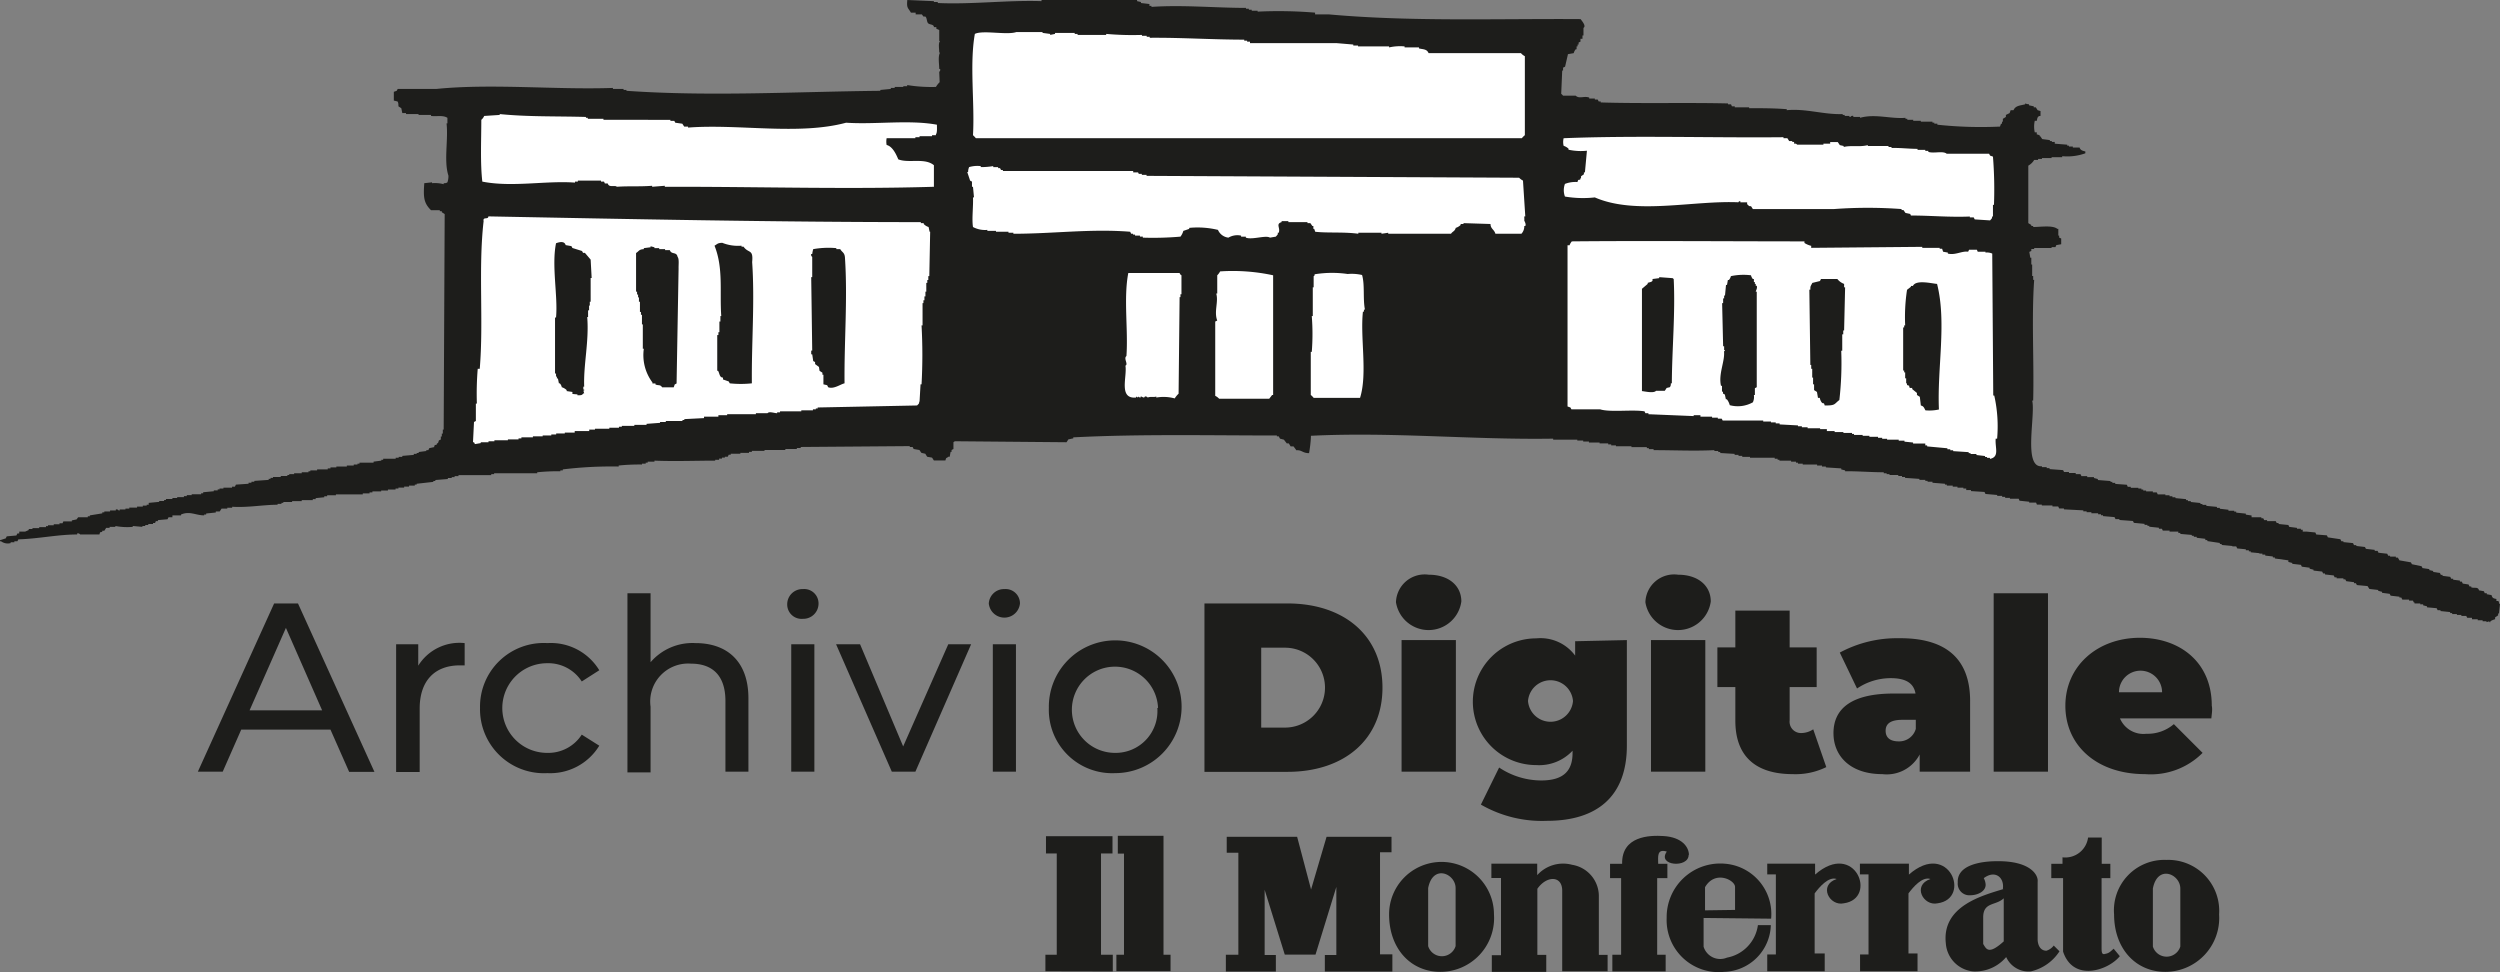 <svg xmlns="http://www.w3.org/2000/svg" viewBox="0 0 174 67.67" xmlns:v="https://vecta.io/nano"><rect x="0" y="0" width="174" height="67.67" fill="#808080" stroke="none"/><style><![CDATA[.D{fill-rule:evenodd}.E{fill:#1d1d1b}]]></style><g class="E"><path d="M23 50.78h-6.21l-1.29 2.93h-1.73L19.08 42h1.66l5.32 11.72H24.3zm-.58-1.34L19.9 43.7l-2.53 5.74zm9.92-4.68v1.55H32c-1.72 0-2.79 1.05-2.79 3v4.42h-1.64v-8.89h1.54v1.49a3.38 3.38 0 0 1 3.23-1.57zm1.07 4.51a4.43 4.43 0 0 1 4.69-4.51 3.94 3.94 0 0 1 3.61 1.89l-1.22.78a2.77 2.77 0 0 0-2.41-1.27 3.12 3.12 0 0 0 0 6.24 2.77 2.77 0 0 0 2.41-1.27l1.22.77a4 4 0 0 1-3.61 1.91 4.45 4.45 0 0 1-4.69-4.54zm18.68-.67v5.11h-1.6v-4.92c0-1.74-.87-2.6-2.4-2.6a2.64 2.64 0 0 0-2.81 3v4.57h-1.61V41.29h1.61v4.8a3.85 3.85 0 0 1 3.13-1.33c2.16 0 3.68 1.24 3.68 3.84zm2.7-6.51A1.06 1.06 0 0 1 55.88 41a1 1 0 0 1 1.09 1 1.06 1.06 0 0 1-1.09 1.07 1 1 0 0 1-1.09-.98zm.28 2.75h1.61v8.87h-1.61zm12.52 0l-3.88 8.87h-1.64l-3.88-8.87h1.67l3 7.11L66 44.84zm1.23-2.75A1.06 1.06 0 0 1 69.91 41a1 1 0 0 1 1.08 1 1.09 1.09 0 0 1-2.17 0zm.28 2.75h1.61v8.87H69.1zm3.9 4.43a4.62 4.62 0 1 1 4.62 4.54A4.41 4.41 0 0 1 73 49.27zm7.6 0a3 3 0 1 0-3 3.13 2.91 2.91 0 0 0 2.95-3.13zM83.83 42h5.78c3.92 0 6.61 2.23 6.61 5.86s-2.69 5.86-6.61 5.86h-5.78zm5.61 8.64a2.78 2.78 0 1 0 0-5.56h-1.66v5.56zm7.72-8.75A2 2 0 0 1 99.44 40c1.39 0 2.27.77 2.27 1.86a2.3 2.3 0 0 1-4.55.06zm.39 2.66h3.78v9.16h-3.78zm15.68 0v7.34c0 3.54-2.07 5.24-5.57 5.24a8.51 8.51 0 0 1-4.59-1.13l1.27-2.58a5.29 5.29 0 0 0 2.93.9c1.56 0 2.18-.68 2.18-1.91v-.16a3.18 3.18 0 0 1-2.53 1 4.41 4.41 0 1 1 0-8.82 3 3 0 0 1 2.71 1.2v-1zm-3.75 4.24a1.57 1.57 0 0 0-3.13 0 1.57 1.57 0 0 0 3.13 0zm5.04-6.9A2 2 0 0 1 116.8 40c1.39 0 2.27.77 2.27 1.86a2.3 2.3 0 0 1-4.55.06zm.39 2.66h3.78v9.16h-3.78zm12.2 8.84a4.84 4.84 0 0 1-2.33.49c-2.53 0-4-1.19-4-3.72v-2.34h-1.25v-2.76h1.25V42.5h3.78v2.56h1.88v2.76h-1.88v2.31a.79.79 0 0 0 .79.89 1.52 1.52 0 0 0 .85-.26zm10.01-4.6v4.92h-3.51v-1.2a2.59 2.59 0 0 1-2.6 1.37c-2.24 0-3.4-1.27-3.4-2.85 0-1.77 1.34-2.76 4.19-2.76h1.52c-.12-.7-.65-1.07-1.72-1.07a4.19 4.19 0 0 0-2.35.72l-1.2-2.5a8.38 8.38 0 0 1 4.11-1c3.15-.03 4.96 1.32 4.96 4.37zm-3.78 1.94v-.63h-.94c-.8 0-1.16.26-1.16.76s.34.74.91.74a1.2 1.2 0 0 0 1.19-.87zm5.42-9.44h3.78v12.42h-3.78zM153.91 50h-6.36a1.77 1.77 0 0 0 1.84 1.07 2.8 2.8 0 0 0 1.91-.67l2 2a5.08 5.08 0 0 1-4 1.48c-3.37 0-5.55-2-5.55-4.76s2.23-4.73 5.19-4.73c2.71 0 5 1.64 5 4.73.06.27-.01.62-.03.88zm-6.43-1.82h3a1.5 1.5 0 1 0-3 0zM91.25 61.91l-.97-3.67h-4.9v1.11h.81v7.1h-.87v1.17h3.48v-1.15h-.78v-4.54l1.4 4.51h1.09 1.05l1.45-4.71v4.74h-.8v1.15h4.7v-1.2h-.86v-7.1h.8v-1.08h-4.52l-1.08 3.67h0zm55.22 4.5c-.15 0-.2-.06-.2-.41v-4.88h.61v-1h-.6v-1.83h-.95a1.6 1.6 0 0 1-1.78 1.38v.45h-.78v1h.82v5.11c.71 2.14 3.15 1.31 3.95.32l-.43-.52c-.28.25-.34.32-.64.37zM107 61.86c.65-.93 1.73-.93 1.73.13v5.61h3.16v-1.14h-.61v-4.1a2.21 2.21 0 0 0-1.86-2.17 2.42 2.42 0 0 0-2.43.72v-.8h-3.19v1h.67v5.37h-.64v1.16h3.79v-1.18H107v-4.57s-.39.52 0 0z"/><path d="M117.55 59.51c0-.56-.49-1.24-1.75-1.32-1-.07-2.94 0-2.9 1.93h-.84v1h.77v5.33h-.61v1.16h3.71v-1.16h-.59v-5.33h.71v-1h-.64c0-.48-.11-1.07.6-.85-.71 1 1.54 1.17 1.52.22 0-.64 0 0 0 0z" class="D"/><path d="M126.33 60.11v.76c2.78-2.43 4.39 1.67 2 2-1 .22-1.79-1.26-.5-1.69-.56-.2-1.21.57-1.53 1v4.18h.7v1.24h-4v-1.17h.6v-5.57h-.6v-.75h3.36z"/><path d="M132.86 60.11v.76c2.78-2.43 4.39 1.67 2 2-1 .22-1.79-1.26-.5-1.69-.56-.2-1.21.57-1.53 1v4.18h.63v1.24h-4v-1.17h.59v-5.57h-.6v-.75h3.36zM77.8 58.17h3.18v8.28h.49v1.14H77.7v-1.14h.53v-7.04h-.43v-1.24h0zm-.37.03H72.8v1.2h.75v7.05h-.79v1.15l4.69.01v-1.16h-.82V59.4h.8v-1.2h0z"/><path d="M123.27 63.94a3.51 3.51 0 0 0-3.27-3.83 3.73 3.73 0 0 0-4 3.78 3.62 3.62 0 0 0 4 3.75 3.35 3.35 0 0 0 3.25-3.25h-.9a2.66 2.66 0 0 1-2.15 2.26 1.21 1.21 0 0 1-1.63-.76v-2zm-4.6-.58v-1.61c.7-1.22 2.12-.49 2.09 0v1.58zm20.76-1.48h0c-1.45.45-4.29 1.18-4 3.78a2.11 2.11 0 0 0 1.9 1.95 2.82 2.82 0 0 0 2.3-1 1.71 1.71 0 0 0 1.71 1 3.23 3.23 0 0 0 2-1.4l-.4-.4a1 1 0 0 1-.51.36c-.45 0-.61-.44-.61-.8v-4c.06-.48-.52-1.46-2.84-1.43-1 0-2.78.22-2.72 1.48a.81.81 0 0 0 .87.89c.53 0 1.09-.28 1.07-.75a1.06 1.06 0 0 0-.13-.44c.78-.59 1.44-.06 1.33.74-.08.59 0 0 0 0zm-1.4 2v1.82c.21.34.36.79 1.43-.18v-3c-.55.53-1.43.24-1.43 1.33zm9.11-.24c0 2.36 1.48 4 3.57 4a3.75 3.75 0 0 0 3.74-4 3.55 3.55 0 0 0-3.68-3.79 3.51 3.51 0 0 0-3.63 3.79zm2.7 2.24a1 1 0 0 0 1.91 0v-4.04c0-1-1.58-1.7-1.91 0v4.07zm-53.16-2.24c0 2.36 1.48 4 3.57 4a3.74 3.74 0 0 0 3.73-4 3.65 3.65 0 1 0-7.3 0zm2.72 2.21a1 1 0 0 0 1.91 0v-4.04c0-1-1.58-1.7-1.91 0v4.07zM63.15 0L65 .08v.06h.27v.07c2.37.11 4.85-.21 7.22-.13V0h6.65v.08l.27.06v.07l.59.07v.13h.14v.07c2.18-.15 4.43.07 6.58.07v.06h.2v.07h.2v.07h.41v.06a30.79 30.79 0 0 1 4 .07V1h.94 0c5.72.52 11.73.29 17.54.33.09.13.41.48.2.61v.53h-.07v.23H110v.2l-.13.06v.14h-.07v.13h-.07v.2h-.06a.69.69 0 0 0-.14.27l-.4.07-.2.87-.14.07v.2h-.06l-.07 1.62a.78.78 0 0 1 .13.13h.88c.25.24.57 0 .94.13v.07h.39v.07h.2l.07.13h.14v.07c2.87.09 6 0 8.86.07v.06h.21l.06.14h.2v.07h1v.06c.87 0 1.74 0 2.62.07v.07c1.32-.13 2.59.32 3.89.27V8h.14v.07h.33v.07h.07a.17.17 0 0 1 .2-.07v.07h.47v.06c1.05-.3 2.15.09 3.16 0v.07h.13v.07h.41v.07h.53v.06h.81v.07h.13v.07h.21v.07a28.61 28.61 0 0 0 4.36.13l.07-.2h.07v-.14h.06v-.2l.21-.13V8l.26-.13.07-.2h.2c.14-.33.48-.32.81-.41V7.2a1.1 1.1 0 0 0 .27.06v.07l.33.07v.07h.14l.13.2.2.06v.34c-.2 0-.22.13-.26.34h-.14a1.8 1.8 0 0 0 0 .8h.14v.14l.2.06v.07h.04l.14.2.53.07v.07h.14v.06h.2V10l.87.07v.07h.12v.06h.27v.07h.47c.05.18.21.23.4.27v.13a3.71 3.71 0 0 1-1.61.2v.07h-.74V11h-.54 0-.13v.06h-.27v.07h-.27a1.12 1.12 0 0 1-.41.4v4l.21.13v.07h.13v.07c.5 0 1.36-.14 1.68.13h.07v.47h.06v.14l.14.06v.4l-.34.06-.06.14h-.27v.06h-1.21v.07h-.2v.14l-.14.06.07.41h.07v.47h.06v.8h.07v.27h.07c-.19 2.69 0 5.66-.07 8.4h-.07c.25 1-.65 4.7.68 4.57v.06h.33v.07h.2v.07l.94.07.07.13h.34v.07h.47V33h.33l.07.14h.4v.07h.47v.06l.27.07v.07l.88.07v.06h.13v.07h.2v.07l.81.06.06.14h.21v.07h.53V34h.21v.07h.13v.07h.2v.06h.47v.07h.27l.07.14h.53v.06h.29v.07h.2v.07h.21v.06l.74.07v.07h.13v.07h.2v.06l.67.07v.07h.14v.06h.27v.07l.74.07v.07h.2v.06l.6.07v.07h.4v.06h.14v.07l.67.07v.07l.4.06V36h.14 0 .54v.07h.13l.07.13h.2v.07h.6l.07.13h.13v.07l.68.07.06.13.54.07v.06h.27v.07h.13V37h.27 0l.61.06.06.14.74.06.07.14.87.13.07.14h.14v.06l.67.07.07.14h.16V38l.6.07.07.13.61.07v.07h.2l.06.13.61.07.07.14h.13v.06h.4v.07h.14l.11.19.8.14.07.13.67.14.07.13.47.07v.07l.27.06v.07l.47.07.06.13h.12v.07l.54.07.06.13h.14v.07l.47.06v.07h.13l.07.14.4.06.07.14h.12v.06c.22.08.47-.06.54.21l.34.06.06.14h.14v.07l.33.06c.06.21.13.23.34.27v.14c.19 0 .15 0 .2.2h.05l-.07.67h-.06v.13l-.21.14v.13a1.1 1.1 0 0 0-.33.14v.06h-.07v-.06l-.2.06v-.06h-.27v-.07h-.34v-.07h-.4V43h-.33l-.07-.13h-.34v-.07H171v-.06h-.33v-.07h-.14v-.07l-.67-.07v-.06h-.2l-.07-.14-.67-.06v-.07l-.27-.07v-.07h-.2V42h-.4v-.07H168l-.06-.13h-.27v-.07h-.47l-.07-.14H167v-.06l-.61-.07-.07-.13-.53-.07v-.07l-.27-.07v-.06l-.61-.07-.13-.2-.74-.07-.07-.13h-.13v-.07l-.54-.07-.07-.13h-.13v-.07h-.47v-.07h-.14l-.06-.13-.61-.07v-.07h-.13l-.07-.13-.6-.07v-.06l-.27-.07v-.07l-.54-.07-.07-.13-.6-.07v-.06l-.27-.07V39l-.94-.13v-.07h-.14v-.07l-.53-.06v-.07h-.2v-.07h-.21v-.03l-.6-.06v-.07h-.13v-.07h-.21v-.07l-.6-.06-.07-.14h-.27V38l-.74-.07v-.07h-.13v-.07l-.87-.13v-.07h-.14v-.09l-.6-.07v-.07h-.2v-.07h-.14v-.06l-.8-.07v-.07h-.14V37H151v-.07h-.47l-.06-.13h-.21v-.07l-.67-.07v-.06h-.13v-.07h-.2v-.07l-.74-.07-.07-.13-.94-.07v-.06h-.27l-.07-.14-.8-.07v-.06h-.14v-.07h-.2v-.07h-.47v-.07h-.33v-.06H145v-.07l-1.35-.07v-.06h-.33l-.07-.14h-.4v-.07h-.74v-.06h-.34l-.06-.14h-.48v-.06l-.67-.07-.06-.14h-.61v-.06h-.33v-.07h-.21v-.07H139v-.06l-.81-.07-.07-.14-.94-.06v-.07h-.33V34h-.2v-.06h-.41v-.07h-.33v-.07h-.41v-.07h-.13v-.06l-.87-.07v-.07h-.34v-.06H134v-.07h-.41v-.07l-1-.07v-.06h-.21v-.07h-.26v-.07h-.61V33h-.2v-.06h-.2v-.07c-.9 0-1.79-.08-2.69-.07v-.06l-.27-.07v-.07l-1.07-.07v-.06h-.27v-.07h-.34v-.07h-1v-.06h-.33v-.07H125v-.07h-.34v-.07h-.81V32h-.13v-.07h-.2v-.07h-1.72v-.06h-.54v-.07H121v-.07h-.27v-.07l-1-.06v-.07h-.14v-.07h-.27v-.06c-1.43.07-2.79 0-4.23 0v-.07h-.33v-.07h-.14v-.07h-1.07v-.06h-1.08V31h-.33v-.07h-.21v-.07h-.6v-.06h-.74v-.07h-.4v-.07h-.41v-.06h-1.68v-.07c-5.63.09-11.19-.48-16.86-.2 0 .32-.07.89-.13 1.21-.45 0-.52-.24-.88-.2l-.2-.27h-.2l-.13-.21h-.14l-.2-.26-.27-.07-.09-.16h-.13v-.06c-4.72 0-9.49-.11-14.17.13v.07l-.34.07-.13.2-7.8-.07c0 .08 0 0-.07.07v.47l-.13.07v.13h-.07l-.06.34H66c-.14.14-.13 0-.2.26H65l-.13-.2-.34-.06-.13-.21-.27-.06-.14-.2-.4-.07-.07-.14h-.2v-.06l-7.59.06v.07h-.27v.07h-.8v.07h-1.45v.06h-.88v.07h-.2v.07h-.6v.06h-.67v.07h-.14l-.07.14h-.2v.06h-.2v.07h-.2V32h-.27v.06c-1.24 0-2.87.06-4.23 0v.07h-.47v.07h-.14v.07h-.26v.06a14.63 14.63 0 0 0-1.62.07v.07a28.09 28.09 0 0 0-3.89.2v.07H39v.06a14.45 14.45 0 0 0-1.61.07v.07h-3V33h-.2v.07h-2.28v.07h-.27v.07h-.2v.06h-.27v.07l-.87.07v.07h-.14v.06l-1.16.13v.06h-.13v.07h-.4v.07h-.34v.07h-.4V34h-.2v.07H27v.07h-.47v.06h-.61v.07h-.2v.07h-.47v.07h-1.87v.06h-.61v.07h-.2v.07l-.6.06v.07h-.2v.07H21v.07h-.67v.06h-.61V35h-.13v.07h-.27v.06c-1 0-2.06.21-3.16.14v.07h-.34v.06h-.4l-.13.2h-.27v.07l-.67.07v.07h-.14v.06c-.59 0-1-.32-1.61-.06v.06H12V36h-.27l-.07.14-.67.06v.07h-.14l-.06.13h-.14v.07h-.33v.07h-.21v.07h-.2v.06l-.67-.06v.06a4.41 4.41 0 0 1-1.21-.06v.06h-.4v.07h-.24l-.13.2h-.14V37c-.18.11-.12-.07-.2.2H5.58a.19.19 0 0 0-.21-.07v.07c-1.35 0-2.62.29-4.09.34l-.07.13H1v.07H.74v.06a.78.78 0 0 1-.67-.13H0v-.07l.4-.13.07-.14.67-.06.07-.14h.13V37h.41 0l.25-.11v-.07h.26v-.06h.47v-.07h.47v-.07h.14v-.06h.4v-.07h.4v-.07h.21l.06-.13H5v-.07l.33-.07.11-.15h.47 0 .2v-.07h.14v-.06l.87-.14v-.07h.14v-.06h.4v-.07h.4v-.07a.18.18 0 0 1 .2.07h.07v-.07h.4v-.06H9v-.07h.54v-.07h.4v-.07h.27v-.06h.14V35l.73-.07v-.06h.34v-.07h.13v-.07H12v-.07h.33v-.06h.47v-.07h.2v-.07h.34v-.06H14v-.07h.14v-.07l.74-.07v-.06h.27v-.07h.13V34h.27v-.06h.6v-.07h.2l.07-.14.88-.06v-.07h.2v-.07h.2v-.06l1-.07v-.07h.13v-.07H19v-.06h.54v-.07H20v-.07h.13V33h.34v-.06H21v-.07h.47v-.07h.13v-.06h.47v-.07h.74v-.07H23v-.07h.41v-.06h.73v-.07h.48v-.07h.26v-.06h.14v-.07H26v-.07l.54-.07V32h.13v-.07h.87v-.07h.21v-.06H28v-.07l.8-.07v-.07h.2v-.06h.14v-.07l.53-.07v-.06h.14l.07-.14.33-.07c.08-.27.05-.07.2-.2v-.07h.07l.07-.2.13-.06v-.21h.07v-.2h.07v-.28h.06l.07-15-.2-.13v-.07h-.14v-.07H30c-.51-.5-.54-.9-.47-1.88l.54-.06v.06a2.4 2.4 0 0 1 .81.07v-.07c.13 0 .16 0 .26-.06a1.26 1.26 0 0 0 .07-.47c-.33-1 0-2.5-.13-3.63h.06V8.2c-.32-.2-.72-.08-1.14-.13V8h-.87v-.06h-.87v-.07H28l-.07-.34-.2-.13c0-.13 0-.27-.07-.34L27.41 7v-.61l.2-.07.07-.13h2.69c3.9-.39 8.3.07 12.29-.07v.07h.74v.07h.2v.06c5.85.41 11.78.06 17.67 0v-.06l.73-.07v-.07h.27v-.07h.6V6h.27v-.08a10.55 10.55 0 0 0 2 .13 1.64 1.64 0 0 1 .26-.33L65.37 5a.17.17 0 0 0 .06-.2h-.06c0-.36-.1-.89.06-1.14h-.06c0-.27-.08-.65.06-.81h-.06v-.76l-.2-.09v-.11H65c0-.21-.29-.16-.4-.27s-.07-.37-.2-.47h-.13L64.16 1H64h0-.27V.88h-.33c-.2-.35-.31-.3-.25-.88z" class="D"/></g><path d="M70.74 2.23c-.65.23-2.33-.15-2.89.13-.38 2.13 0 4.81-.13 7.05a1.71 1.71 0 0 1 .2.21h38a1.34 1.34 0 0 1 .21-.21v-5.5a.82.82 0 0 1-.27-.21h-6.43c-.12-.3-.4-.26-.67-.33V3.3h-1v-.07a3.49 3.49 0 0 0-1.08.07v-.07h-2.16v-.06h-.33V3.1L93 3h0-6v-.1h-.2v-.07h-.2v-.07c-2.2 0-4.41-.15-6.58-.13v-.07h-.21v-.07h-.33v-.06a20.71 20.71 0 0 1-2.49-.07v.07H75v-.07h-.2v-.07h-1.37v.07l-.34.07v-.07l-.53-.07v-.06zM65 13v-1.5c-.64-.54-1.76-.12-2.48-.41-.15-.36-.4-.9-.81-1a1.24 1.24 0 0 1 0-.47h2v-.07H64v-.07h.87v-.07h.27v-.06c.1-.12.07-.46.07-.67-1.93-.36-4.31 0-6.32-.14-3.3.89-7.49.07-11 .34v-.07h-.27l-.13-.2-.49-.07-.07-.13h-.27v-.07H42v-.07h-1.09V8.2h-.13v-.06c-2-.06-4 0-6-.2V8l-1.08.07a.76.76 0 0 1-.2.27c0 1.38-.08 3 .07 4.3 2.07.41 4.42-.08 6.45.07v-.07h.2v-.07h1.61v.07h.21l.06.13h.2c.08.28.36.13.61.2V13c.86-.06 1.6 0 2.48-.07V13l.88-.07V13h.8 0 .07 0c5.92 0 11.95.18 17.86 0zm43.83-3.38a1.06 1.06 0 0 0 0 .53.88.88 0 0 1 .34.2v.07a4 4 0 0 0 1.28.07l-.14 1.51h-.07v.13l-.2.14v.13H110v.07c-.16.13-.12-.07-.21.2a2 2 0 0 0-.87.13 1.26 1.26 0 0 0 0 .88 7.49 7.49 0 0 0 2.08.06c2.85 1.24 6.83.2 10 .34 0 0 0-.09.13-.07v.07h.47v.13c.11.1.13.16.27.14l.13.2h5.65a32.06 32.06 0 0 1 4.7 0v.07h.13l.14.2.33.07.05.11c1.35 0 2.69.13 4.1.07v.06h.27l.07.14 1.07.07c.1-.12.16-.14.13-.27h.07v-.81h.07a28.62 28.62 0 0 0-.07-3.36l-.2-.07-.07-.13h-2.95c-.26-.22-.91 0-1.28-.13v-.07H134v-.07h-.54v-.07c-.61 0-1.21-.08-1.81-.06v-.07h-.21v-.07H130v-.06c-.56.15-1.17 0-1.68.13v-.07l-.27-.06-.14-.21h-.53V10h-.27 0-.2v.07h-1.82L125 10h-.13v-.12h-.13v-.06h-.21l-.13-.2h-.27v-.07c-5.02.05-10.33-.13-15.3.07zM67.72 15.8a1.77 1.77 0 0 0 1 .2v.07h.6v.06h.87v.07h.34v.07c2.79 0 5.38-.36 8.13-.14l.07.14h.13v.06H79v.07h.34v.07h.2v.07a22.43 22.43 0 0 0 2.62-.07 1.16 1.16 0 0 0 .2-.4l.41-.14v-.07a6.06 6.06 0 0 1 2 .14.9.9 0 0 0 .73.54 1.21 1.21 0 0 1 .88-.14v.07h.33v.07c.44.17 1.39-.19 1.68 0l.41-.07c.09-.12.16-.13.13-.27H89c.13-.35-.23-.61.2-.74v-.07h.47v.07H91v.07h.2l.14.2h.07v.2h.06l.07.2c.87.1 2 0 3 .14v-.07h1.61v.07l.47-.07v.07h4.37c.12-.18.26-.16.33-.41a.88.88 0 0 0 .34-.2v-.07h.2v-.06l1.88.06c0 .34.26.38.34.68h1.81a.75.75 0 0 0 .2-.54h.07c.08-.15-.08-.35-.07-.4s0-.1 0-.27h.07l-.16-2.49a1.05 1.05 0 0 1-.27-.2l-25.93-.13v-.07h-.33v-.07h-.21l-.05-.1h-.34v-.1H69.8v-.07h-.13l-.07-.13h-.13v-.07h-.34v-.07a5.1 5.1 0 0 1-.87.07v-.07a2.06 2.06 0 0 0-.81.07.91.91 0 0 0-.07.34h-.06l.2.6.13.07V13h.07l.07.74h-.07c.03.65-.09 1.48 0 2.06zm-34.33 9.87h-.14a21.25 21.25 0 0 0-.06 2.42h-.07v1.21l-.13.07-.07 1.41c.09 0 .08 0 .13.13l.41-.07v-.06H34v-.07h.41v-.07h.94v-.06h.74v-.07h.2v-.07h.8v-.07h.68v-.06h.6v-.07h.34v-.07h.6v-.06H40V30h.74 0 .27v-.1h.4v-.06h1v-.07h.67v-.07h.2v-.06h.87v-.07H45v-.07l.94-.07v-.06h.4v-.07h1.16v-.07h.13v-.06L49 29.1V29h.88 0H50v-.1h.61v-.07h2v-.07h.81c.11-.15.48 0 .67 0v-.06h.2v-.07h1.48v-.07h.81v-.07h.2v-.06h.13v-.07l6.92-.14c.1-.11.16-.13.14-.26H64l.07-1.21h.07a37.38 37.38 0 0 0 0-4.1h.07V21.1h.06v-.2h.07v-.27h.07v-.33h.06v-.61h.07v-.2h.07v-.27h.07l.06-3.09h-.04l-.07-.33a.79.79 0 0 1-.34-.21v-.06h-.2v-.07c-10 0-20.22-.21-30.1-.4 0 .25-.4 0-.33.33-.38 3.31.01 6.99-.27 10.28zm75.85-8.6h-.14v11.22l.2.07.07.13h2c.69.22 2.27 0 3.09.14l.06.13h.21v.07l3.15.13v-.06h.47v.1h.41 0 .4v.07h.4v.07h.27l.07.13h2.82v.07h.54v.06h.33v.07h.27v.07l1.28.07v.06h.27v.07h.4v.07h.87v.06h.47V30h.14 0 .4v.07h.61v.06h.6v.07h.14v.07h.6v.06h.47v.07h.6v.07h.29v.07h.34v.06h.81v.07h.4v.07l.6.06v.07h.85V31h.13v.07l1.41.13v.07h.2v.07h.2v.06l1.08.07v.07h.13v.06h.41v.07l.6.07v.07h.14v.06h.2v.07c.69-.14.34-.79.4-1.41h.1a9.8 9.8 0 0 0-.2-3h-.07l-.07-9.88a.88.88 0 0 0-.47-.07v-.06h-.54l-.06-.14h-.54l-.07.14c-.42-.07-.89.26-1.41.13v-.07l-.33-.06-.07-.21H135v-.06h-1.21v-.07l-7.73.07v-.14a1.52 1.52 0 0 1-.47-.2v-.11c-5.21 0-11.23-.05-16.19 0a.85.85 0 0 0-.16.27z" fill="#fff" class="D"/><path d="M39.84 27.42v-.14l-.4-.06v-.07a.88.88 0 0 0-.34-.2.54.54 0 0 0-.14-.27h-.06l-.07-.34h-.07v-.13h-.06V26h-.07v-3.9h.07c.14-1.48-.32-3.6 0-5.17.19-.07.58-.19.67.13l.4.07.07.13.67.21.07.13h.13l.4.47.07 1.28h-.07V21h-.06v.27H41v.33h-.07v.47h-.06c.14 1.68-.27 3.31-.21 4.84h-.06v.2h.06v.07h-.06l.06.2h-.06c-.1.14-.16.13-.41.13v-.06zm12.49-.74a7.21 7.21 0 0 1-1.54 0l-.07-.13-.4-.14v-.13c-.24 0-.23-.27-.34-.47h-.06v-2.49H50v-.2h.07v-.74h.07V22h.06c-.12-1.66.16-3.33-.47-4.9.2-.11.2-.19.54-.2a2.94 2.94 0 0 0 1.34.2v.07h.14c.35.49.69.14.6 1.07.19 2.76-.05 5.66-.02 8.44zm-7.05-9.54l.27.07v.06h.33v.07h.41v.07h.33c.11.33.47.09.54.47.12.14.06.55.07.81l-.14 8-.13.07-.07.2h-.8c-.16-.22-.23-.1-.47-.2v-.07h-.21v-.07a3.18 3.18 0 0 1-.6-2.35h-.07v-1.69h-.06v-.67h-.07v-.2h-.07V21h-.07v-.3h-.06v-.2h-.07v-.2h-.07v-2.69c.21-.13.19-.25.54-.27v-.07l.47-.06zm13.5 9.54c-.26.05-.76.43-1.14.27l-.07-.14-.26-.06v-.67h-.07v-.14l-.2-.13-.04-.27-.27-.2v-.14l-.13-.07-.07-.47h-.07v-.26h.07l-.07-5.11h.07v-1.41a.18.18 0 0 1-.07-.2h.07a2.24 2.24 0 0 1 .07-.34 6.08 6.08 0 0 1 1.61-.07v.07h.27c.14.24.31.23.33.61.19 2.85-.06 5.84-.03 8.73z" class="E D"/><path d="M84.92 18.89a1.05 1.05 0 0 1-.2.27v1.27h-.07c.17.58-.17 1.26.07 1.88l-.14.07v5.17a.9.9 0 0 1 .27.2h3.49l.2-.26h.07v-8.33a13.26 13.26 0 0 0-3.69-.27zm-6.39.11c-.34 1.75 0 3.94-.13 5.78-.22.17.15.57-.07.67.13.77-.5 2.33.74 2.22v-.07l.14.07v-.07l.13.07c.1 0 0-.05.07-.07s.21.16.27 0a.19.19 0 0 1 .2.07c.23-.09.36 0 .6-.07v.07a2.93 2.93 0 0 1 1.28.06 1.7 1.7 0 0 1 .27-.33l.07-6.72h.06v-.2h.07v-1.32a.25.25 0 0 1-.13-.16zm12.97.09c0 .13-.07.13-.07.13V20h-.06v2h-.07a15.92 15.92 0 0 1 0 2.49h-.07v3a1.21 1.21 0 0 1 .2.2h3.23c.53-1.69 0-4.18.2-6h.07v-.14H95c-.15-.75 0-1.73-.2-2.41a3.18 3.18 0 0 0-1-.07 7.58 7.58 0 0 0-2.3.02z" fill="#fff" class="D"/><path d="M121.87 19.16a.58.58 0 0 0 .13.26h.07v.21h.07v.13h.06v.13h.07c.06.17-.07.35-.07.41h.07v6.65l-.13.07v.47h-.07a.9.9 0 0 1-.07.51 2.14 2.14 0 0 1-1.61.2 1.12 1.12 0 0 0-.2-.41h-.07l-.07-.33-.13-.07v-.13h-.07v-.41h-.07c-.19-.84.29-1.72.21-2.41h.06v-.07H120v-.27h-.07l-.07-3h.07v-.33h.07v-.2h.06l.07-.74h.07l.06-.34h.07a.63.63 0 0 0 .14-.27 4.19 4.19 0 0 1 1.4-.06zm-7.59 8.06V20.1l.4-.34v-.07c.13-.06.4-.05.33-.27l.47-.06v-.07l.94.07c.06.07 0 0 .07.06.12 2.37-.12 4.91-.13 7.26h-.07c0 .12 0 .17-.07.27L116 27l-.13.2h-.61c-.16.19-.77.04-.98.02zm12.72 1c-.08-.27-.05-.07-.2-.2a.66.66 0 0 1-.14-.33h-.13l-.07-.41-.2-.13v-.4h-.07v-.47h-.06v-.61h-.07v-.27H126l-.07-5.24h.07c0-.25 0-.2.14-.47l.53-.13.07-.14h1.14a1.08 1.08 0 0 0 .47.34V20h.07l-.07 3h-.06v.27h-.07v1.14h-.07a22.69 22.69 0 0 1-.13 3.43c-.38.29-.26.39-1.02.38zm6.69 0l-.07-.6-.2-.13v-.14l-.33-.27V27H133h0-.07c-.13-.16.08-.12-.2-.2 0-.14-.06-.14-.06-.14v-.33h-.07v-.41h-.07v-.13h-.07v-3h.07v-.14h.07a12.56 12.56 0 0 1 .13-2.48l.27-.21v-.06h.14c.21-.45 1.3-.17 1.68-.14.68 2.69 0 5.86.13 8.74a3.08 3.08 0 0 1-.94.06c-.12-.23-.13-.28-.32-.34z" class="E D"/></svg>